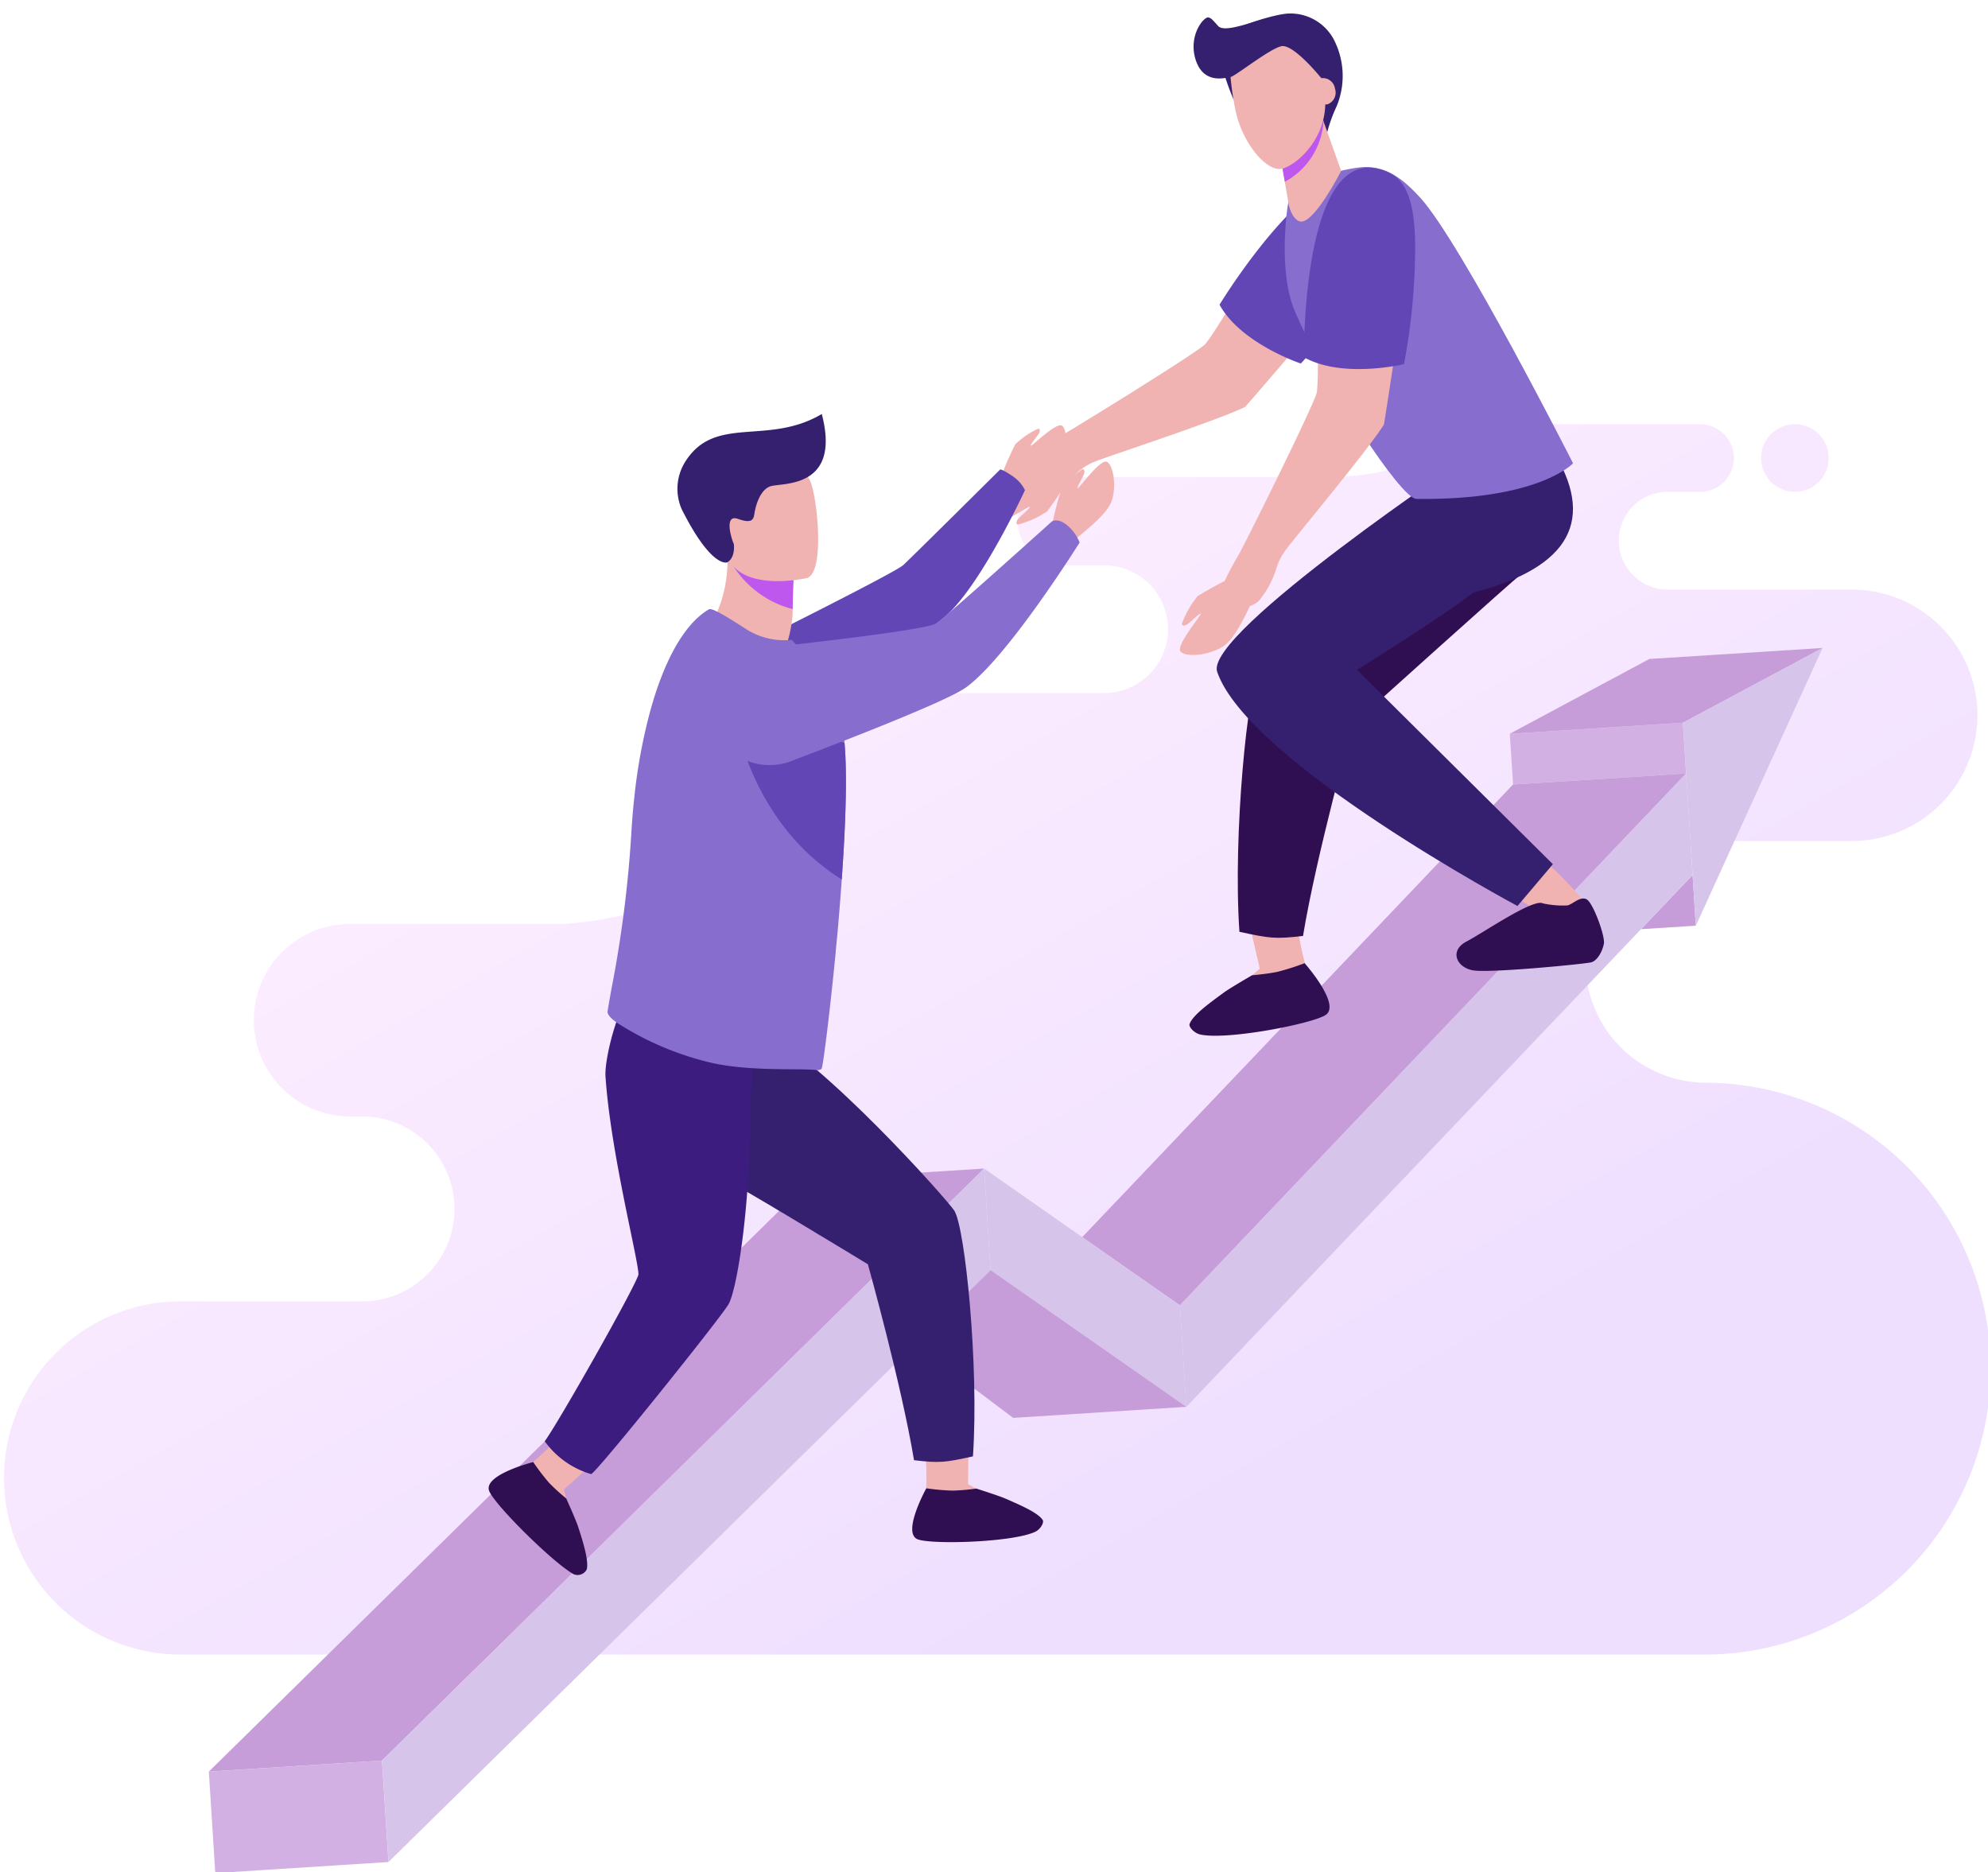 <svg xmlns="http://www.w3.org/2000/svg" xmlns:xlink="http://www.w3.org/1999/xlink" width="240" height="226" viewBox="0 0 240 226">
  <defs>
    <clipPath id="clip-path">
      <rect id="_02_Frame_Clip_Content_Mask_" data-name="02 [Frame Clip Content Mask]" width="240" height="226" fill="none"/>
    </clipPath>
    <linearGradient id="linear-gradient" x1="0.185" y1="0.263" x2="0.694" y2="0.812" gradientUnits="objectBoundingBox">
      <stop offset="0" stop-color="#fdeeff"/>
      <stop offset="1" stop-color="#efdfff"/>
    </linearGradient>
  </defs>
  <g id="_02_Clip_Content_" data-name="02 (Clip Content)" clip-path="url(#clip-path)">
    <rect id="_02_Frame_Background_" data-name="02 [Frame Background]" width="240" height="226" fill="none"/>
    <path id="Vector" d="M216.2,8.154a4.077,4.077,0,1,1,4.068-4.077A4.077,4.077,0,0,1,216.2,8.154ZM43.1,105.892a11.167,11.167,0,1,0,0-22.333H41.767a11.616,11.616,0,1,1,0-23.233H67.588s18.883-.871,22.518-11.662,6.569-16.218,27.33-16.218h15.371a7.706,7.706,0,1,0,0-15.413H127.7a5.319,5.319,0,0,1,0-10.639h31.692C173.059,6.4,173.653,0,179.067,0h25.684a4.077,4.077,0,0,1,0,8.154h-3.912a5.9,5.9,0,0,0,0,11.809h22.217a15.173,15.173,0,0,1,0,30.347H205.493a14.591,14.591,0,1,0,0,29.182,34.516,34.516,0,0,1,0,69.031H21.313a21.318,21.318,0,0,1,0-42.637h21.78Z" transform="translate(0.492 51.212)" fill-rule="evenodd" fill="url(#linear-gradient)"/>
    <path id="Vector-2" data-name="Vector" d="M0,1.337,20.906,0l.785,12.247L.78,13.584Z" transform="translate(25.211 212.531)" fill="#d3b0e4" fill-rule="evenodd"/>
    <path id="Vector-3" data-name="Vector" d="M0,1.328,20.9,0l.387,6.124L.4,7.453Z" transform="translate(182.266 87.25)" fill="#d3b0e4" fill-rule="evenodd"/>
    <path id="Vector-4" data-name="Vector" d="M6.23,0l.387,6.127L0,6.544Z" transform="translate(198.109 105.623)" fill="#c69dd9" fill-rule="evenodd"/>
    <path id="Vector-5" data-name="Vector" d="M16.852,1.328,37.766,0,20.9,9.029,0,10.358Z" transform="translate(182.266 78.221)" fill="#c69dd9" fill-rule="evenodd"/>
    <path id="Vector-6" data-name="Vector" d="M0,72.8,72.691,1.328,93.6,0,20.906,71.466Z" transform="translate(25.211 141.065)" fill="#c69dd9" fill-rule="evenodd"/>
    <path id="Vector-7" data-name="Vector" d="M0,55.97,52.012,1.328,72.908,0,11.794,64.205Z" transform="translate(130.648 93.374)" fill="#c69dd9" fill-rule="evenodd"/>
    <path id="Vector-8" data-name="Vector" d="M0,71.466,72.691,0l.779,12.257L.785,83.713Z" transform="translate(46.117 141.065)" fill="#d7c4eb" fill-rule="evenodd"/>
    <path id="Vector-9" data-name="Vector" d="M0,64.205,61.114,0,61.9,12.248.783,76.454Z" transform="translate(142.441 93.374)" fill="#d7c4eb" fill-rule="evenodd"/>
    <path id="Vector-10" data-name="Vector" d="M0,0,23.633,16.515l.783,12.248L.779,12.257Z" transform="translate(118.809 141.065)" fill="#d7c4eb" fill-rule="evenodd"/>
    <path id="Vector-11" data-name="Vector" d="M9.1,0,32.732,16.506,11.819,17.843,0,8.937Z" transform="translate(110.492 153.322)" fill="#c69dd9" fill-rule="evenodd"/>
    <path id="Vector-12" data-name="Vector" d="M16.862,0,1.559,33.529,0,9.029Z" transform="translate(203.168 78.221)" fill="#d7c4eb" fill-rule="evenodd"/>
    <path id="Vector-13" data-name="Vector" d="M0,6.8A46.083,46.083,0,0,1,1.944,2.312,10.02,10.02,0,0,1,4.75.4c.181.083.247.268.033.631S3.661,2.444,3.842,2.464,6.9-.371,7.58.041s.7,3.041-.24,4.618S2.608,8.038,2.414,8.282C.756,10.329,0,6.8,0,6.8Z" transform="translate(120.617 51.335)" fill="#f1b2b2" fill-rule="evenodd"/>
    <path id="Vector-14" data-name="Vector" d="M0-7.838A53.141,53.141,0,0,0,2.241-2.665a11.554,11.554,0,0,0,3.236,2.2c.208-.1.285-.309.038-.728S4.222-2.818,4.43-2.841,7.952.428,8.741-.047s.809-3.507-.276-5.325S3.007-9.269,2.784-9.55C.872-11.911,0-7.837,0-7.837Z" transform="matrix(0.08, 0.997, -0.997, 0.08, 141.762, 69.924)" fill="#f1b2b2" fill-rule="evenodd"/>
    <path id="Vector-15" data-name="Vector" d="M0,7.838A53.141,53.141,0,0,1,2.241,2.665,11.554,11.554,0,0,1,5.477.467c.208.1.285.309.038.728S4.222,2.818,4.43,2.841,7.952-.428,8.741.047s.809,3.507-.276,5.325S3.007,9.269,2.784,9.55C.872,11.911,0,7.837,0,7.837Z" transform="matrix(-0.985, -0.173, 0.173, -0.985, 128.168, 64.743)" fill="#f1b2b2" fill-rule="evenodd"/>
    <path id="Vector-16" data-name="Vector" d="M32.51.845A4.394,4.394,0,0,1,33.95,2.5s-5.022,10.9-9.31,14.958C22.045,19.921,0,35.9,0,35.9L.351,21.385s17.863-8.886,18.9-9.838S30.958,0,30.958,0s.261-.037,1.552.842Z" transform="translate(89.789 56.671)" fill="#6346b5" fill-rule="evenodd"/>
    <path id="Vector-17" data-name="Vector" d="M8.482,2.98,4.129,6.874l.33,1.387a1.907,1.907,0,0,1-1.812.932C.579,8.881-.518,4.1.241,3.69A38.16,38.16,0,0,0,4.05,0Z" transform="translate(63.961 172.922)" fill="#f1b2b2" fill-rule="evenodd"/>
    <path id="Vector-18" data-name="Vector" d="M0,1.238,5.278,0,5.22,5.744l1.258.677a1.832,1.832,0,0,1-.532,1.931c-1.655,1.287-6-1.09-5.786-1.915A36.477,36.477,0,0,0,0,1.237Z" transform="translate(111.648 173.427)" fill="#f1b2b2" fill-rule="evenodd"/>
    <path id="Vector-19" data-name="Vector" d="M5.843.062A38.369,38.369,0,0,0,6.9,5.579c.413.816-3.6,4.332-5.645,3.376A2.005,2.005,0,0,1,.231,7.031l1.172-1L0,0Z" transform="translate(150.688 110.907)" fill="#f1b2b2" fill-rule="evenodd"/>
    <path id="Vector-20" data-name="Vector" d="M1.7,0a28.018,28.018,0,0,0,3.189.28A26.591,26.591,0,0,0,7.741.033s2.657.842,3.5,1.205c1.874.818,3.962,1.717,4.515,2.6.174.281-.255,1.1-.908,1.412C12.082,6.537,2.462,6.8.7,6.173-1.33,5.463,1.7,0,1.7,0Z" transform="translate(110.129 179.665)" fill="#300e52" fill-rule="evenodd"/>
    <path id="Vector-21" data-name="Vector" d="M13.9,0s4.473,5.043,2.509,6.272C14.7,7.339,4.513,9.32,1.3,8.61.535,8.428-.108,7.678.015,7.339c.372-1.057,2.368-2.493,4.143-3.8.8-.578,3.4-2.08,3.4-2.08s1.658-.133,3.061-.413A30.192,30.192,0,0,0,13.9,0Z" transform="translate(143.598 116.273)" fill="#300e52" fill-rule="evenodd"/>
    <path id="Vector-22" data-name="Vector" d="M33.1,23.224c1.308,2.089,2.988,18.834,2.245,29.654-3.363.735-4,.833-7.114.462-1.522-9.186-5.57-23.653-5.57-23.653S4.845,18.85,5.46,19.543L0,8.112C2.509,5.249,4.952,2.476,7.11,0c.607.28,1.242.577,1.931.924,8.183,4.011,23.307,21.1,24.062,22.3Z" transform="translate(82.113 122.933)" fill="#35206f" fill-rule="evenodd"/>
    <path id="Vector-23" data-name="Vector" d="M28.574.986C29.309.623,29.994.3,30.654,0c2.318,2.661,4.794,3.549,7.494,6.639l-4.358,7.58c.66-.743-19.915,17.786-19.915,17.786s-4.365,15.6-6,25.507c-3.367.4-4.053.288-7.676-.5C-.609,45.347,1.207,27.288,2.619,25.043,3.436,23.743,19.744,5.309,28.574.986Z" transform="translate(149.43 55.472)" fill="#300e52" fill-rule="evenodd"/>
    <path id="Vector-24" data-name="Vector" d="M7.333,12.868C7.177,10.5,9.517.753,13.185.043c2.117-.4,8.282,2.072,12.066,5.794L24.809,17.45c-.033,11.728-1.634,21.194-2.6,22.936C21.364,41.921,6.038,61.028,5.592,60.92A10.542,10.542,0,0,1,0,56.958C1.7,54.623,10.775,38.6,11.307,36.87c.136-1.3-3.354-14.633-3.974-24Z" transform="translate(65.762 117.029)" fill="#3c1d7f" fill-rule="evenodd"/>
    <path id="Vector-25" data-name="Vector" d="M5.381,0a27.181,27.181,0,0,0,1.9,2.492,23.45,23.45,0,0,0,2.084,1.9S10.5,6.9,10.783,7.757c.631,1.915,1.341,4.226,1.049,5.225a1.24,1.24,0,0,1-1.577.554C7.676,12.075.78,5.216.074,3.516-.739,1.552,5.381,0,5.381,0Z" transform="translate(58.992 176.496)" fill="#300e52" fill-rule="evenodd"/>
    <path id="Vector-26" data-name="Vector" d="M0,8.427A46.764,46.764,0,0,1,1.247,3.393,10.579,10.579,0,0,1,3.839.9c.207.053.306.24.156.651-.165.417-.932,1.671-.734,1.658S5.952-.285,6.744.019,8.015,3.077,7.3,4.892,2.955,9.262,2.79,9.551C1.42,11.986,0,8.425,0,8.425Z" transform="translate(126.852 55.722)" fill="#f1b2b2" fill-rule="evenodd"/>
    <path id="Vector-27" data-name="Vector" d="M0,9.139S2.72,6.1,2.588.016c-.009-.264,7.721,2.914,7.96,3.013h0s-.079,1.262-.1,3.512c0,.227-.009.466-.009.714A15.852,15.852,0,0,1,9.3,11.967C4.09,13.994,0,9.141,0,9.141Z" transform="translate(85.246 66.984)" fill="#f1b2b2" fill-rule="evenodd"/>
    <path id="Vector-28" data-name="Vector" d="M7.189,1.617h0s-.079,1.262-.1,3.512A12.061,12.061,0,0,1,.005.057c-.222-.409,6.969,1.5,7.184,1.559Z" transform="translate(88.605 68.396)" fill="#bd57ed" fill-rule="evenodd"/>
    <path id="Vector-29" data-name="Vector" d="M11.2,14.328S2.5,16.371,1.317,10.939-1.795,2.108,3.707.573s7.037.3,7.873,2.023,1.853,11.059-.38,11.732Z" transform="translate(86.219 55.451)" fill="#f1b2b2" fill-rule="evenodd"/>
    <path id="Vector-30" data-name="Vector" d="M6.048,17.889c-.119.079-1.99.651-5.535-6.4A6.146,6.146,0,0,1,.876,5.865C4.474-.016,10.833,3.9,17.424,0c2.373,9.066-4.794,8.282-6.166,8.715S9.4,11.31,9.294,12.007s-.264,1.267-1.99.653-.78,2.443-.5,3.033c0,0,.235,1.564-.755,2.195Z" transform="translate(81.785 49.979)" fill="#35206f" fill-rule="evenodd"/>
    <path id="Vector-31" data-name="Vector" d="M28.757,22.656c-.05,2.881-.218,6.116-.446,9.4-.013.2-.024.392-.037.585-.145,2.039-.306,4.077-.482,6.071q-.112,1.2-.227,2.356l-.013.116c-.009.28-.046.594-.075.891-.735,7.444-1.5,13.337-1.647,13.428a.827.827,0,0,1-.574.149C23.3,55.4,17.47,55.842,12.7,54.81A36.347,36.347,0,0,1,1.52,50.179c-.491-.3-1.605-1.056-1.515-1.625.09-.636.255-1.544.462-2.683a144.011,144.011,0,0,0,2.4-18.764q.125-2.234.363-4.4A66.388,66.388,0,0,1,5.18,12.2C6.814,6.3,9.224,1.786,12.241.024,12.637-.2,14.758,1.15,16.7,2.4a8.6,8.6,0,0,0,5.542,1.313l1.618,1.795A18.139,18.139,0,0,1,28.5,15.153c.042.318.079.656.112,1.019.152,1.762.194,3.987.149,6.483Z" transform="translate(73.348 73.529)" fill="#866dce" fill-rule="evenodd"/>
    <path id="Vector-32" data-name="Vector" d="M13.374,9.792c-.05,2.881-.218,6.116-.446,9.4-.013.2-.024.392-.037.585C1.72,12.792,0,0,0,0A30.539,30.539,0,0,1,13.225,3.31c.152,1.762.194,3.987.149,6.483Z" transform="translate(88.73 86.392)" fill="#6346b5" fill-rule="evenodd"/>
    <path id="Vector-33" data-name="Vector" d="M43.7.712a5.245,5.245,0,0,1,1.354,1.957S36.428,16.477,31.34,20.162c-2.287,1.66-14.819,6.507-21.124,8.9a7.324,7.324,0,0,1-8.009-1.907A7.231,7.231,0,0,1,.5,19.395c1.427-3.756,8.484-4.226,8.484-4.226s17.559-1.891,18.789-2.749S41.719.118,41.719.118s.743-.512,1.981.594Z" transform="translate(85.281 62.822)" fill="#866dce" fill-rule="evenodd"/>
    <path id="Vector-34" data-name="Vector" d="M23.08,6.643C24.037,5.546,27.34,0,27.34,0l9.788,3.479S29.444,12.5,27.885,14.237C24.426,15.921,11.1,20.266,9.809,20.814a7.033,7.033,0,0,0-2.063,1.238c-1.172,1.155-1.585,1.75-2.69,2.9C3.794,26.253-.362,22.5.025,21.14c.268-.941,2.6-1.919,4.462-2.74C5.32,18.041,22.215,7.62,23.082,6.643Z" transform="translate(122.422 34.891)" fill="#f1b2b2" fill-rule="evenodd"/>
    <path id="Vector-35" data-name="Vector" d="M19.619,1.3c1.931,1.96,2.667,4.424-1.5,10.918A76.071,76.071,0,0,1,9.814,23S2.584,20.6,0,15.9c0,0,12.924-21.289,19.618-14.6Z" transform="translate(147.227 20.883)" fill="#6346b5" fill-rule="evenodd"/>
    <path id="Vector-36" data-name="Vector" d="M1.362,16.563Q-4.357-1.859,13.924.209,20.474,12.5,1.362,16.563Z" transform="translate(174.301 55.49)" fill="#35206f" fill-rule="evenodd"/>
    <path id="Vector-37" data-name="Vector" d="M12.908,14.758l-7.072-.215-4.143-4.2S-1.03,4.126.431,2.806,6.959,0,8.428,0a5.934,5.934,0,0,1,5.629,3.652,9.559,9.559,0,0,1,.1,7.54,18.389,18.389,0,0,0-1.247,3.565Z" transform="translate(147.211 1.631)" fill="#35206f" fill-rule="evenodd"/>
    <path id="Vector-38" data-name="Vector" d="M14.674,9.726l-5.654.7S5.124,8.068,0,4.882C1.427,3.206,2.98,1.614,4.539,0c4.374,3.793,6.652,5.306,10.135,9.726Z" transform="translate(177.098 99.807)" fill="#f1b2b2" fill-rule="evenodd"/>
    <path id="Vector-39" data-name="Vector" d="M10.438.591a11.119,11.119,0,0,0,2.971.244c.71-.2,1.552-1.159,2.32-.722s2.236,4.436,2.063,5.348c-.189.961-.8,2.043-1.519,2.241S4.05,9.023,2.011,8.676-.876,6.283,1.194,5.2,9.3-.048,10.436.592Z" transform="translate(175.836 108.465)" fill="#300e52" fill-rule="evenodd"/>
    <path id="Vector-40" data-name="Vector" d="M31.031,0s2.549,13.67,1.625,15.325c-.908,1.651-15.714,10.837-15.714,10.837L40.588,49.623,36.313,54.67S3.761,37.276.056,26.39C-1.528,21.731,31.031,0,31.031,0Z" transform="translate(146.883 54.7)" fill="#35206f" fill-rule="evenodd"/>
    <path id="Vector-41" data-name="Vector" d="M.425,4.345C2.316.936,8.233.14,8.959.057c3.136-.4,5.372,1.407,7.428,3.677,4.952,5.476,18.421,32.031,18.421,32.031s-4.11,4.5-18.916,4.3C14.043,40.042,4.99,26.294,1.2,17.359-.863,12.473.342,4.488.425,4.343Z" transform="translate(155.098 20.162)" fill="#866dce" fill-rule="evenodd"/>
    <path id="Vector-42" data-name="Vector" d="M0,6.958,4.258,0,7.312,8.587s-3.433,6.751-5.067,6.074C1.3,14.277.99,12.684.99,12.684L0,6.956Z" transform="translate(154.598 12.044)" fill="#f1b2b2" fill-rule="evenodd"/>
    <path id="Vector-43" data-name="Vector" d="M5.183,2.584A8.928,8.928,0,0,1,.512,9.9L0,6.958,4.258,0l.924,2.584Z" transform="translate(154.598 12.042)" fill="#bd57ed" fill-rule="evenodd"/>
    <path id="Vector-44" data-name="Vector" d="M5.093.026c3.037.31,5.5,3.054,6.206,6.549,1.122,5.658-3.236,9.379-5.035,9.8S1.527,13.42.668,9.447A34.588,34.588,0,0,1,.016,5.022a4.645,4.645,0,0,1,5.075-5Z" transform="translate(148.516 3.992)" fill="#f1b2b2" fill-rule="evenodd"/>
    <path id="Vector-45" data-name="Vector" d="M.056,1.909A1.475,1.475,0,0,1,.98.031,1.48,1.48,0,0,1,2.631,1.3a1.5,1.5,0,0,1-.917,1.889A1.494,1.494,0,0,1,.056,1.907Z" transform="translate(158.535 9.408)" fill="#f1b2b2" fill-rule="evenodd"/>
    <path id="Vector-46" data-name="Vector" d="M15.424,7.379S12.057,3.186,10.588,3.52,4.976,7.189,4.431,7.247,1.246,8.184.263,5.191,1.328-.227,1.873.061c.232.12.207.009,1.082,1.007S7.865.157,9.78.008c1.931-.154,4.126,1.935,4.8,3.664a14.4,14.4,0,0,1,.842,3.705Z" transform="translate(144.094 2.062)" fill="#35206f" fill-rule="evenodd"/>
    <path id="Vector-47" data-name="Vector" d="M11.9,10.114c.231-1.436.1-7.89.1-7.89L22.143,0S20.4,11.716,20,14.014c-2.056,3.261-11.068,14-11.86,15.145a7.143,7.143,0,0,0-1.1,2.142,11.528,11.528,0,0,1-2.11,3.956C3.43,36.757.4,35.969,0,34.61a40.841,40.841,0,0,1,2.344-4.68c.521-.752,9.343-18.529,9.557-19.816Z" transform="translate(147.07 37.244)" fill="#f1b2b2" fill-rule="evenodd"/>
    <path id="Vector-48" data-name="Vector" d="M8.915.131c2.69.631,4.6,2.344,4.506,10.056a75.516,75.516,0,0,1-1.346,13.539S4.672,25.517,0,22.893c0,0-.3-24.9,8.913-22.762Z" transform="translate(157.418 20.231)" fill="#6346b5" fill-rule="evenodd"/>
  </g>
</svg>
